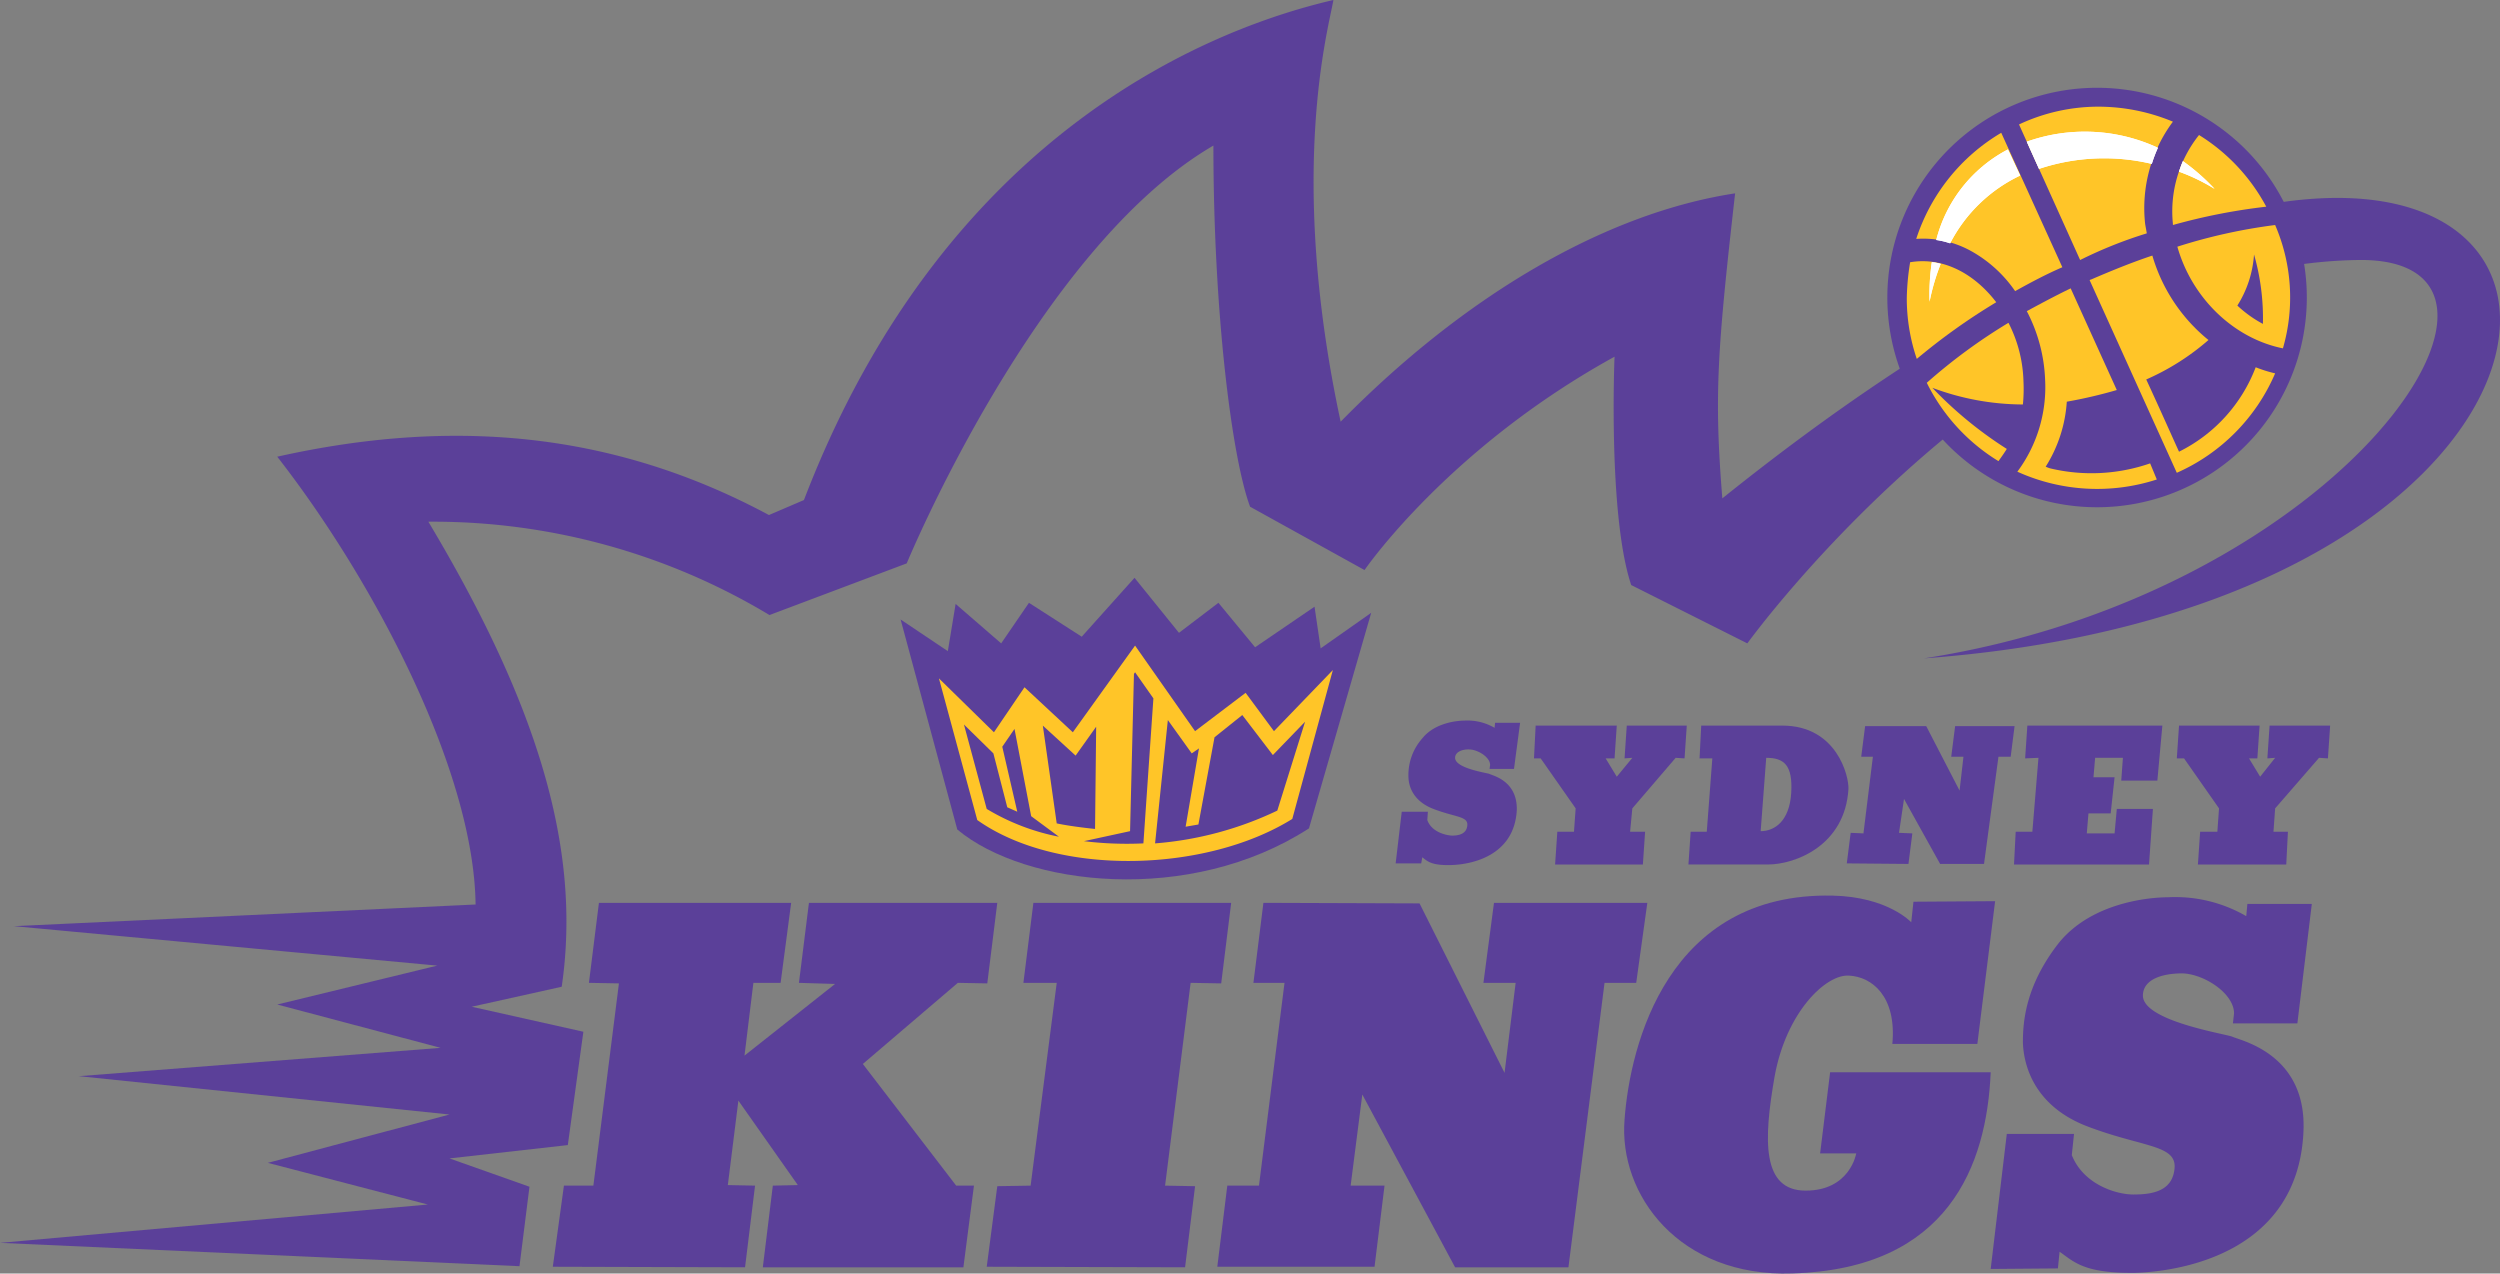 <?xml version="1.0" encoding="UTF-8" standalone="no"?>
<svg xmlns:rdf="http://www.w3.org/1999/02/22-rdf-syntax-ns#" xmlns="http://www.w3.org/2000/svg" height="187.797" width="368.65" version="1.1" xmlns:cc="http://creativecommons.org/ns#" xmlns:dc="http://purl.org/dc/elements/1.1/" viewBox="0 0 368.65 187.797"><rect x="0" y="0" width="368.65" height="187.797" fill="#808080" stroke="none"/><path d="M283.715,97.084C412.669,87.499,388.418-34.41,253.975,73.489c-1.229-15.239-.737-21.793,1.884-44.978-19.335,2.949-40.063,15.239-58.168,33.672C189.826,25.561,195.889,4.26,196.626,0,180.732,3.687,139.932,17.942,118.549,73.735l-5.161,2.212C90.038,63.412,66.197,61.691,40.882,67.344c14.01,17.942,29.002,46.125,29.248,66.034l-68.082,3.195L64.477,142.39l-23.595,5.735,24.087,6.39-53.335,4.178,54.646,5.653L39.489,171.474l23.595,6.145L0,183.272l76.602,3.441,1.475-11.716-11.798-4.178,17.451-1.966,2.294-16.713-16.467-3.687,13.272-2.949c2.949-20.154-3.441-41.455-19.663-68.573A96.259,96.259,0,0,1,113.469,90.694l20.236-7.619s19.171-46.453,45.224-61.609c0,24.496,2.704,45.961,5.407,53.253l16.877,9.34s12.289-17.942,36.867-31.46c0,0-.983,23.349,2.458,33.672L257.662,94.872s40.226-55.711,89.956-56.53C378.505,37.769,345.898,87.417,283.715,97.084Z" fill="#5b4099"/><polygon points="275.03 107.079 274.457 111.585 276.177 111.585 274.785 122.891 272.9 122.809 272.327 127.315 281.421 127.397 281.994 122.891 280.028 122.809 280.765 117.812 286.091 127.397 292.563 127.397 294.693 111.585 296.495 111.585 297.069 107.079 288.303 107.079 287.729 111.585 289.532 111.585 288.958 116.583 284.042 107.079 275.03 107.079" fill="#5b4099"/><path d="M210.472,120.925l.082-1.229h-3.851l-.901,7.619h3.769l.164-.901c.737.574,1.311,1.229,4.26,1.147s9.258-1.311,9.667-8.029c.164-4.424-3.605-5.161-4.014-5.407-.41-.164-5.08-.819-5.08-2.376,0-.819.983-1.311,2.212-1.229s2.949,1.147,2.949,2.294l-.082.573h3.605l.901-6.8h-3.687l-.082.737a7.904,7.904,0,0,0-4.424-1.065c-.901,0-4.342.246-6.226,2.622a8.115,8.115,0,0,0-2.048,5.571c0,1.229.492,3.605,3.687,4.834s5.08,1.065,4.998,2.376-1.229,1.557-2.294,1.557C212.929,123.137,211.045,122.563,210.472,120.925Z" fill="#5b4099"/><polygon points="109.865 186.876 111.339 174.833 107.325 174.751 108.882 162.298 117.648 174.751 113.961 174.833 112.486 186.876 142.062 186.876 143.619 174.833 140.997 174.833 127.233 156.891 141.243 144.93 145.585 145.012 147.06 133.132 119.286 133.132 117.812 144.93 123.137 145.093 109.783 155.662 111.094 144.93 115.108 144.93 116.665 133.132 88.318 133.132 86.843 144.93 91.267 145.012 87.499 174.833 83.156 174.833 81.518 186.795 109.865 186.876" fill="#5b4099"/><polygon points="155.826 144.93 151.975 174.833 147.06 174.915 145.503 186.795 174.751 186.876 176.226 174.915 171.802 174.833 175.571 144.93 180.077 145.012 181.551 133.132 152.385 133.132 150.91 144.93 155.826 144.93" fill="#5b4099"/><polygon points="186.303 133.132 184.828 144.93 189.416 144.93 185.648 174.833 180.978 174.833 179.503 186.795 202.689 186.795 204.163 174.833 199.166 174.833 200.886 161.397 214.568 186.876 231.281 186.876 236.606 144.93 241.276 144.93 242.915 133.132 220.303 133.132 218.746 144.93 223.498 144.93 221.86 158.202 209.325 133.214 186.303 133.132" fill="#5b4099"/><path d="M294.201,132.886l-2.622,21.055H279.045c.655-7.046-3.031-9.913-6.39-10.077-3.359-.246-9.258,5.325-10.978,14.911-1.639,9.422-1.884,16.795,4.588,16.795,6.554,0,7.455-5.489,7.455-5.489h-5.325L269.869,158.12h23.677c-.573,13.682-6.226,29.002-29.248,29.658-16.713.573-25.643-11.634-24.742-22.694.819-11.06,6.39-33.508,30.641-33.017,8.193.164,11.634,3.933,11.634,3.933l.328-3.031Z" fill="#5b4099"/><path d="M305.507,170.327l.328-3.113h-9.913L293.546,187.122l9.913-.082.246-2.458c2.13,1.475,3.523,3.195,11.142,3.113,7.619-.246,24.087-3.441,24.824-20.892.492-11.388-9.258-13.354-10.487-13.928-.901-.41-13.19-2.294-13.19-6.063,0-2.294,2.622-3.277,5.817-3.277,3.195.082,7.619,2.949,7.619,5.899l-.164,1.475H338.77l2.13-17.614h-9.504l-.164,1.802a20.862,20.862,0,0,0-11.552-2.786c-2.458,0-11.224.655-16.14,6.8-4.834,6.226-5.243,11.47-5.243,14.583.082,3.031,1.393,9.258,9.422,12.371,8.111,3.113,13.19,2.704,12.945,6.145s-3.277,3.932-6.063,3.932C312.062,176.144,307.228,174.669,305.507,170.327Z" fill="#5b4099"/><polygon points="300.592 111.749 299.691 122.645 297.233 122.645 296.987 127.479 316.895 127.479 317.469 119.286 312.144 119.286 311.816 122.891 307.719 122.891 307.965 119.942 311.242 119.942 311.816 114.617 308.703 114.617 308.948 111.749 313.045 111.749 312.799 115.108 318.124 115.108 318.862 106.997 298.953 106.997 298.626 111.831 300.592 111.749" fill="#5b4099"/><path d="M260.447,111.749l-.819,10.814c2.048,0,4.26-1.475,4.506-5.653C264.38,112.814,263.069,111.749,260.447,111.749Zm2.376-4.752c8.029,0,9.831,7.455,9.749,9.34-.492,8.357-7.865,11.142-11.879,11.142H248.977l.328-4.834h2.376l.819-10.814h-1.884l.246-4.834Z" fill="#5b4099"/><polygon points="248.404 111.831 248.732 106.997 239.884 106.997 239.556 111.831 240.703 111.749 238.409 114.535 236.77 111.831 238.081 111.831 238.409 106.997 226.447 106.997 226.202 111.831 227.185 111.831 232.346 119.204 232.1 122.645 229.643 122.645 229.315 127.479 242.259 127.479 242.587 122.645 240.375 122.645 240.703 119.204 247.093 111.749 248.404 111.831" fill="#5b4099"/><polygon points="343.276 111.831 343.604 106.997 334.674 106.997 334.346 111.831 335.493 111.749 333.281 114.535 331.642 111.831 332.871 111.831 333.199 106.997 321.319 106.997 320.992 111.831 322.057 111.831 327.218 119.204 326.972 122.645 324.433 122.645 324.105 127.479 337.131 127.479 337.377 122.645 335.247 122.645 335.493 119.204 341.965 111.749 343.276 111.831" fill="#5b4099"/><path d="M202.197,90.366l-7.455,5.243-.901-6.145-8.766,5.981-5.407-6.554L173.85,93.315l-6.554-8.111-7.783,8.684-7.783-4.998L147.633,94.872l-6.718-5.817-1.147,6.964-6.964-4.67,8.357,30.969c9.995,8.357,34.246,11.224,51.86-.164Z" fill="#5b4099"/><path d="M188.351,119.532a50.938,50.938,0,0,1-18.024,4.834l1.884-18.188,3.523,4.916,1.065-.737L174.833,121.908l1.884-.328,2.376-12.863,4.096-3.277,4.506,5.899,4.752-4.916Zm-19.745,4.834a51.99,51.99,0,0,1-8.766-.328l6.8-1.475.573-23.185.164-.246,2.704,3.851Zm-23.104-5.079-3.359-12.453,4.342,4.26,2.048,7.947,1.475.655-2.212-9.585,1.802-2.622,2.458,12.863,4.096,3.031A32.746,32.746,0,0,1,145.503,119.286Zm13.108-7.865,3.031-4.26-.164,15.075s-3.359-.328-5.653-.819l-2.048-14.419Zm29.248-3.605-4.178-5.653-7.455,5.653-8.848-12.617-9.176,12.781-7.128-6.636-4.506,6.636-8.111-7.947,5.653,20.891c11.798,8.357,33.672,7.783,46.453-.164L196.544,98.805Z" fill="#ffc528"/><path d="M340.163,43.913a30.928,30.928,0,1,1-30.887-30.969A30.926,30.926,0,0,1,340.163,43.913Z" fill="#5b4099"/><path d="M281.667,38.67a36.677,36.677,0,0,0-.492,5.243,27.712,27.712,0,0,0,1.475,9.012,91.8,91.8,0,0,1,11.716-8.357C291.17,40.39,286.582,37.85,281.667,38.67Z" fill="#ffc528"/><path d="M324.269,19.908a18.047,18.047,0,0,0-3.851,13.108v.164A88.299,88.299,0,0,1,334.182,30.477,27.91,27.91,0,0,0,324.269,19.908Z" fill="#ffc528"/><path d="M295.103,19.581a28.331,28.331,0,0,0-12.535,15.648,14.523,14.523,0,0,1,8.111,1.802A19.175,19.175,0,0,1,297.151,42.93c2.212-1.229,4.506-2.458,6.964-3.523Z" fill="#ffc528"/><path d="M316.568,34.41c-.082-.492-.164-.901-.246-1.393a21.352,21.352,0,0,1,4.096-15.075,28.643,28.643,0,0,0-11.06-2.212,27.523,27.523,0,0,0-11.634,2.622l9.012,19.99A64.718,64.718,0,0,1,316.568,34.41Z" fill="#ffc528"/><path d="M284.534,44.487a31.999,31.999,0,0,1,1.639-5.571,6.21,6.21,0,0,0-1.311-.246A32.747,32.747,0,0,0,284.534,44.487Z" fill="#fff"/><path d="M326.563,27.855a30.987,30.987,0,0,0-4.67-4.096c-.246.573-.41,1.065-.574,1.557A28.345,28.345,0,0,1,326.563,27.855Z" fill="#fff"/><path d="M297.888,25.889l-1.802-3.851a20.876,20.876,0,0,0-10.569,13.354,10.554,10.554,0,0,1,2.048.492A22.444,22.444,0,0,1,297.888,25.889Z" fill="#fff"/><path d="M317.305,24.169a20.385,20.385,0,0,1,.901-2.376,25.578,25.578,0,0,0-19.335-.901l1.802,4.014A30.349,30.349,0,0,1,317.305,24.169Z" fill="#fff"/><path d="M284.534,44.487a31.999,31.999,0,0,1,1.639-5.571,6.21,6.21,0,0,0-1.311-.246A32.747,32.747,0,0,0,284.534,44.487Z" fill="#fff"/><path d="M326.563,27.855a30.987,30.987,0,0,0-4.67-4.096c-.246.573-.41,1.065-.574,1.557A28.345,28.345,0,0,1,326.563,27.855Z" fill="#fff"/><path d="M297.888,25.889l-1.802-3.851a20.876,20.876,0,0,0-10.569,13.354,10.554,10.554,0,0,1,2.048.492A22.444,22.444,0,0,1,297.888,25.889Z" fill="#fff"/><path d="M317.305,24.169a20.385,20.385,0,0,1,.901-2.376,25.578,25.578,0,0,0-19.335-.901l1.802,4.014A30.349,30.349,0,0,1,317.305,24.169Z" fill="#fff"/><path d="M317.059,68.328a26.358,26.358,0,0,1-14.747.737,5.64,5.64,0,0,1-.655-.246,20.432,20.432,0,0,0,3.113-9.585,69.145,69.145,0,0,0,7.373-1.72l-6.8-14.993c-2.212,1.065-4.342,2.212-6.472,3.359a23.717,23.717,0,0,1,2.704,10.159,20.905,20.905,0,0,1-4.096,13.518,28.507,28.507,0,0,0,20.564,1.147Z" fill="#ffc528"/><path d="M298.298,59.643a23.55,23.55,0,0,0,.082-3.441,19.97,19.97,0,0,0-2.212-8.602A81.953,81.953,0,0,0,284.124,56.448,28.167,28.167,0,0,0,294.693,68c.41-.573.819-1.147,1.229-1.802a58.534,58.534,0,0,1-10.978-9.012A38.239,38.239,0,0,0,298.298,59.643Z" fill="#ffc528"/><path d="M333.69,47.764a17.585,17.585,0,0,1-3.769-2.704,16.086,16.086,0,0,0,2.458-7.537A34.188,34.188,0,0,1,333.69,47.764Zm1.802-14.583a80.97,80.97,0,0,0-14.419,3.195c2.13,7.537,8.275,13.518,15.566,14.993a26.928,26.928,0,0,0-1.147-18.188Z" fill="#ffc528"/><path d="M321.319,66.607c-.901-1.966-2.786-6.226-4.834-10.651a35.782,35.782,0,0,0,9.176-5.817,25.044,25.044,0,0,1-8.275-12.453c-2.949.983-5.981,2.212-9.012,3.523-.082,0-.164.082-.246.082l12.863,28.429a28.171,28.171,0,0,0,14.501-14.665,19.291,19.291,0,0,1-2.868-.901A23.023,23.023,0,0,1,321.319,66.607Z" fill="#ffc528"/></svg>